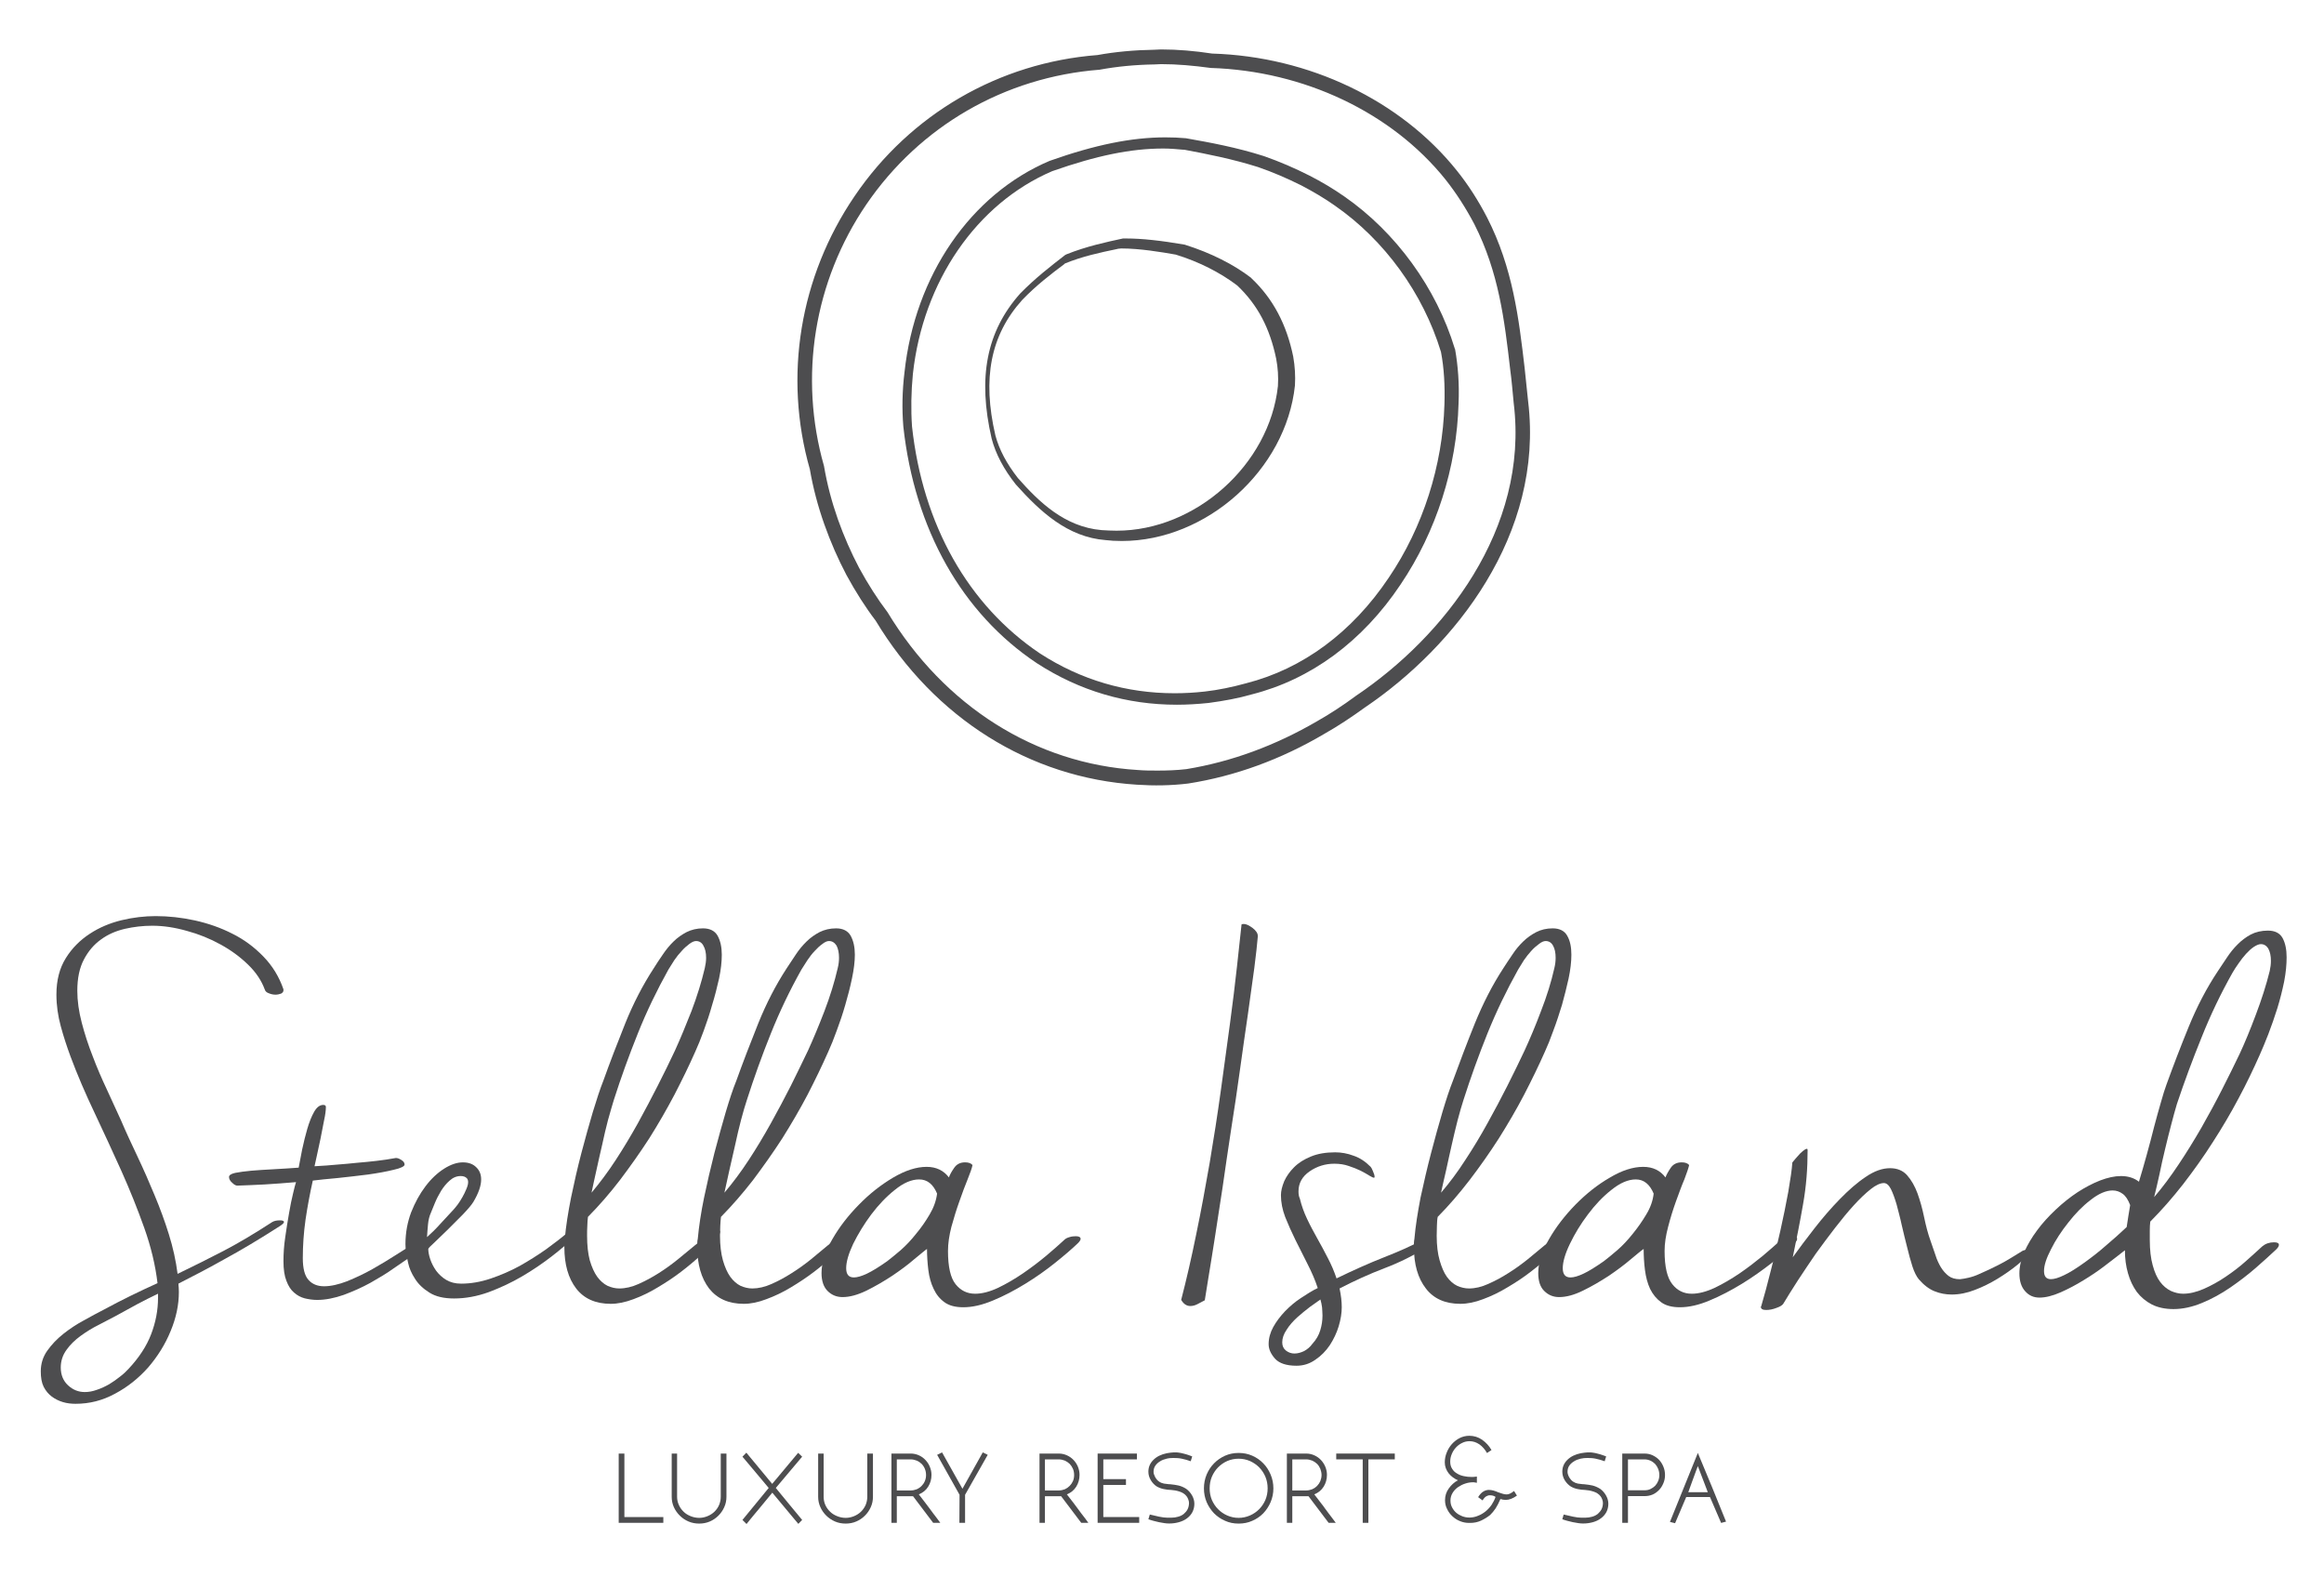 <svg xml:space="preserve" viewBox="0 0 373 253" height="253px" width="373px" y="0px" x="0px" xmlns:xlink="http://www.w3.org/1999/xlink" xmlns="http://www.w3.org/2000/svg" id="Layer_1" version="1.1">
<g>
	<g>
		<g>
			<path d="M233.543,56.051l-0.046-0.097c-2.967-9.762-9.451-18.679-17.739-24.434
				c-1.758-1.229-3.66-2.359-5.607-3.352c-2.313-1.175-4.72-2.214-7.269-3.112c-4.45-1.415-8.568-2.17-12.552-2.876
				c-1.065-0.096-2.177-0.14-3.288-0.14c-5.376,0-11.255,1.178-18.575,3.771c-12.687,5.378-21.625,18.397-23.295,33.917
				c-0.372,3.02-0.415,5.945-0.186,8.728c1.807,16.466,9.401,29.956,21.444,37.971c6.856,4.437,14.402,6.653,22.467,6.653
				c1.572,0,3.285-0.096,5.089-0.285c2.458-0.33,4.771-0.75,6.902-1.368c9.497-2.4,17.785-8.488,23.902-17.639
				c5.739-8.493,9.026-18.821,9.308-29.06C234.235,61.613,234.007,58.693,233.543,56.051z M222.889,92.703
				c-5.882,8.771-13.804,14.622-22.882,16.933c-2.217,0.612-4.49,1.085-6.621,1.324c-1.621,0.187-3.288,0.277-4.863,0.277
				c-7.732,0-15.007-2.118-21.582-6.368c-11.533-7.732-18.853-20.659-20.565-36.46c-0.187-2.689-0.138-5.524,0.141-8.397
				c1.62-14.861,10.235-27.356,22.366-32.549c7.137-2.5,12.602-3.631,17.834-3.631c1.065,0,2.128,0.093,3.149,0.187h0.187
				c3.752,0.708,7.641,1.464,11.856,2.785c2.32,0.799,4.634,1.794,6.902,2.923c1.901,0.992,3.751,2.077,5.418,3.255
				c7.968,5.521,14.171,14.057,17.046,23.492c0.504,2.64,0.647,5.423,0.556,8.397C231.55,74.684,228.399,84.586,222.889,92.703z" fill="#4D4D4F"></path>
		</g>
		<g>
			<path d="M207.562,57.227c-1.065-5.187-3.242-9.29-6.673-12.546l-0.138-0.14
				c-2.777-2.126-6.438-3.964-10.467-5.238l-0.138-0.047c-3.847-0.659-6.859-0.989-9.356-0.989h-0.556
				c-2.641,0.566-5.928,1.275-9.078,2.547l-0.189,0.093c-2.313,1.794-4.769,3.679-7.223,6.182
				c-5.418,6.084-6.854,13.487-4.582,23.302c0.645,2.453,1.941,4.903,3.887,7.359c3.892,4.337,8.293,8.444,14.407,8.914
				c0.785,0.093,1.575,0.143,2.592,0.143c13.618,0,26.351-11.413,27.789-24.953C207.928,60.342,207.837,58.784,207.562,57.227z
				 M179.215,85.154c-0.79,0-1.621-0.046-2.408-0.093c-5.975-0.52-10.099-4.579-13.432-8.351c-1.808-2.311-3.01-4.574-3.614-6.843
				c-2.128-9.15-0.785-16.084,4.31-21.745c2.269-2.356,4.677-4.197,6.762-5.752c0.043-0.05,0.043-0.05,0.095-0.097
				c2.775-1.132,5.602-1.744,8.334-2.31l0.187-0.047l0.507-0.05c2.967,0,6.392,0.569,8.755,0.989
				c3.708,1.135,7.134,2.882,9.866,4.955c3.287,3.112,5.229,6.84,6.249,11.746c0.28,1.465,0.372,2.923,0.28,4.387
				C203.759,74.537,191.902,85.154,179.215,85.154z" fill="#4D4D4F"></path>
		</g>
		<g>
			<path d="M245.262,64.398c-0.184-1.887-0.372-3.631-0.562-5.375c-0.922-7.882-1.89-16.04-6.014-24.104
				c-1.392-2.692-3.013-5.239-4.869-7.549c-9.026-11.276-23.707-18.303-39.275-18.775c-2.777-0.426-5.513-0.662-8.196-0.662
				l-1.111,0.05c-3.099,0.046-6.251,0.33-9.078,0.849c-15.837,1.228-30.06,9.482-38.997,22.643
				c-8.801,12.925-11.438,28.914-7.18,43.819c0.51,2.973,1.3,5.947,2.316,8.82c1.02,2.882,2.223,5.618,3.565,8.161
				c1.435,2.643,3.059,5.192,4.68,7.315c9.445,15.66,24.732,25.236,41.916,26.321c2.777,0.187,5.51,0.144,8.242-0.187
				c7.549-1.182,14.915-3.873,21.862-7.975c2.177-1.228,4.313-2.643,6.53-4.247C233.451,103.79,247.851,85.771,245.262,64.398z
				 M217.745,111.569c-2.176,1.604-4.255,2.976-6.34,4.15c-6.719,3.915-13.759,6.508-20.984,7.692
				c-1.577,0.187-3.102,0.235-4.628,0.235c-1.065,0-2.131,0-3.195-0.093c-16.399-0.995-31.036-10.238-40.161-25.33
				c-1.615-2.126-3.146-4.532-4.536-7.079c-1.297-2.453-2.454-5.096-3.425-7.831c-0.977-2.783-1.719-5.565-2.226-8.538
				c-4.075-14.295-1.621-29.626,6.805-41.984c8.571-12.545,22.189-20.423,37.425-21.604c2.781-0.517,5.788-0.802,8.801-0.846
				l1.065-0.049c2.595,0,5.189,0.236,7.968,0.612c15.007,0.473,29.085,7.169,37.706,17.927c1.752,2.217,3.287,4.623,4.628,7.173
				c3.895,7.686,4.816,15.281,5.739,23.299c0.234,1.701,0.372,3.445,0.561,5.379C245.445,84.965,231.596,102.232,217.745,111.569z" fill="#4D4D4F"></path>
		</g>
	</g>
	<g>
		<path d="M45.495,158.897c0,0.239-0.138,0.408-0.384,0.537c-0.258,0.093-0.556,0.169-0.889,0.169
			c-0.366,0-0.727-0.076-1.07-0.222c-0.367-0.122-0.59-0.339-0.665-0.63c-0.529-1.412-1.406-2.748-2.675-3.967
			c-1.269-1.237-2.741-2.322-4.433-3.244c-1.667-0.921-3.479-1.656-5.387-2.17c-1.945-0.554-3.789-0.828-5.559-0.828
			c-1.503,0-2.961,0.175-4.385,0.496c-1.423,0.332-2.712,0.881-3.82,1.697c-1.128,0.799-2.047,1.867-2.746,3.197
			c-0.719,1.342-1.074,3.027-1.074,5.04c0,1.633,0.246,3.354,0.713,5.134c0.467,1.785,1.048,3.581,1.765,5.401
			c0.676,1.797,1.443,3.57,2.268,5.32c0.805,1.75,1.563,3.372,2.259,4.924c0.825,1.937,1.736,3.885,2.701,5.921
			c0.959,2.019,1.85,4.066,2.701,6.119c0.871,2.083,1.638,4.166,2.294,6.277c0.656,2.101,1.125,4.224,1.395,6.335
			c2.44-1.166,4.883-2.403,7.38-3.687c2.469-1.289,5.064-2.847,7.795-4.62c0.324-0.198,0.748-0.28,1.249-0.28
			c0.43,0,0.65,0.082,0.65,0.28c0,0.146-0.221,0.35-0.65,0.636c-3.305,2.118-6.255,3.88-8.818,5.268
			c-2.543,1.436-5.032,2.736-7.466,3.967c0,0.233,0.014,0.455,0.043,0.647c0.009,0.222,0.023,0.449,0.023,0.694
			c0,2.065-0.438,4.154-1.334,6.301c-0.874,2.135-2.094,4.065-3.603,5.822c-1.538,1.727-3.282,3.12-5.31,4.2
			c-2.013,1.097-4.109,1.621-6.326,1.621c-0.693,0-1.383-0.075-2.025-0.269c-0.665-0.198-1.257-0.489-1.798-0.887
			c-0.53-0.402-0.968-0.909-1.309-1.58c-0.32-0.654-0.458-1.465-0.458-2.468c0-1.214,0.335-2.311,1.028-3.296
			c0.702-0.998,1.563-1.902,2.6-2.725c1.037-0.816,2.12-1.54,3.308-2.17c1.168-0.659,2.202-1.208,3.09-1.663
			c1.472-0.799,2.944-1.558,4.393-2.269c1.423-0.694,2.861-1.377,4.316-2.03c-0.338-2.864-1.045-5.822-2.119-8.844
			c-1.074-3.022-2.3-6.079-3.683-9.171c-1.397-3.08-2.807-6.154-4.275-9.258c-1.475-3.098-2.795-6.154-3.907-9.153
			c-0.556-1.517-1.085-3.098-1.546-4.807c-0.453-1.668-0.696-3.36-0.696-5.063c0-2.311,0.501-4.247,1.509-5.857
			c0.982-1.586,2.277-2.882,3.829-3.896c1.532-1.015,3.265-1.738,5.115-2.188c1.873-0.449,3.711-0.659,5.476-0.659
			c2.074,0,4.164,0.228,6.295,0.694c2.131,0.473,4.141,1.172,6.003,2.123c1.873,0.928,3.539,2.164,4.98,3.658
			c1.457,1.493,2.537,3.255,3.233,5.273V158.897z M20.645,219.632c1.679-1.797,2.884-3.641,3.606-5.53
			c0.733-1.914,1.114-3.851,1.114-5.893v-0.624c-1.103,0.531-2.202,1.079-3.325,1.675c-1.111,0.618-2.286,1.266-3.505,1.919
			c-0.811,0.432-1.701,0.893-2.712,1.417c-1.008,0.496-1.95,1.086-2.872,1.75c-0.914,0.666-1.69,1.412-2.283,2.258
			c-0.61,0.84-0.917,1.791-0.917,2.83c0,1.166,0.396,2.135,1.163,2.847c0.776,0.723,1.664,1.085,2.701,1.085
			c0.622,0,1.272-0.117,1.939-0.362c0.676-0.222,1.329-0.53,1.962-0.887c0.636-0.391,1.22-0.793,1.747-1.225
			C19.809,220.483,20.261,220.052,20.645,219.632" fill="#4D4D4F"></path>
		<path d="M66.141,199.762c0.188-0.14,0.347-0.232,0.492-0.232c0.187,0,0.283,0.14,0.283,0.379
			c0,0.233-0.123,0.53-0.314,0.893c-0.218,0.396-0.556,0.74-1.017,1.073c-0.57,0.385-1.403,0.945-2.454,1.68
			c-1.074,0.776-2.306,1.505-3.663,2.275c-1.369,0.753-2.778,1.377-4.276,1.937c-1.497,0.525-2.936,0.817-4.296,0.817
			c-0.692,0-1.365-0.105-1.999-0.257c-0.636-0.17-1.208-0.479-1.703-0.922c-0.51-0.426-0.92-1.062-1.218-1.867
			c-0.323-0.799-0.48-1.843-0.48-3.161c0-1.22,0.08-2.497,0.286-3.868c0.194-1.383,0.403-2.666,0.618-3.891
			c0.209-1.231,0.427-2.27,0.65-3.174c0.206-0.887,0.358-1.464,0.464-1.762c-1.781,0.151-3.448,0.28-5.026,0.373
			c-1.566,0.082-3.024,0.141-4.393,0.188c-0.235,0-0.507-0.141-0.825-0.455c-0.344-0.292-0.51-0.607-0.51-0.934
			c0-0.286,0.327-0.502,0.979-0.653c0.676-0.141,1.529-0.245,2.589-0.351c1.031-0.093,2.22-0.157,3.554-0.233
			c1.355-0.081,2.701-0.151,4.056-0.257c0.149-0.805,0.335-1.75,0.556-2.898c0.246-1.185,0.53-2.27,0.825-3.319
			c0.312-1.063,0.667-1.972,1.088-2.719c0.433-0.765,0.922-1.132,1.478-1.132c0.284,0,0.421,0.117,0.421,0.332
			c0,0.531-0.092,1.249-0.298,2.188c-0.175,0.956-0.372,1.937-0.578,2.963c-0.209,0.975-0.409,1.891-0.59,2.736
			c-0.187,0.811-0.313,1.359-0.358,1.622c1.309-0.064,2.523-0.158,3.626-0.263c1.085-0.094,2.171-0.169,3.213-0.292
			c1.065-0.082,2.085-0.192,3.091-0.304c1.008-0.104,2.056-0.279,3.13-0.466c0.246,0,0.529,0.093,0.888,0.326
			c0.344,0.216,0.504,0.443,0.504,0.735c0,0.263-0.578,0.577-1.729,0.828c-1.177,0.292-2.583,0.548-4.136,0.765
			c-1.618,0.204-3.244,0.391-4.886,0.565c-1.678,0.151-2.998,0.286-3.978,0.408c-0.467,2.083-0.856,4.177-1.166,6.266
			c-0.298,2.105-0.438,4.177-0.438,6.172c0,1.645,0.298,2.812,0.902,3.488c0.61,0.694,1.461,1.032,2.506,1.032
			c1.1,0,2.331-0.285,3.712-0.811c1.375-0.565,2.729-1.189,4.072-1.954c1.329-0.753,2.549-1.487,3.675-2.211
			C64.588,200.695,65.49,200.142,66.141,199.762" fill="#4D4D4F"></path>
		<path d="M91.07,197.802c0.092-0.104,0.203-0.151,0.338-0.151c0.209,0,0.369,0.094,0.567,0.245
			c0.209,0.163,0.286,0.326,0.286,0.467c0,0.093-0.018,0.146-0.063,0.146c-0.988,0.922-2.197,1.966-3.663,3.098
			c-1.446,1.114-3.024,2.193-4.74,3.197c-1.709,1.003-3.491,1.831-5.361,2.531c-1.878,0.677-3.726,1.016-5.55,1.016
			c-1.641,0-2.961-0.304-3.97-0.945c-1.002-0.624-1.781-1.365-2.308-2.217c-0.556-0.852-0.923-1.691-1.1-2.532
			c-0.195-0.846-0.315-1.476-0.353-1.913c-0.04-0.233-0.08-0.601-0.08-1.12c0-1.82,0.326-3.535,0.919-5.11
			c0.627-1.575,1.378-2.951,2.291-4.153c0.902-1.202,1.913-2.146,2.973-2.823c1.083-0.688,2.094-1.027,3.024-1.027
			c0.945,0,1.652,0.269,2.171,0.8c0.53,0.513,0.773,1.155,0.773,1.942c0,1.003-0.41,2.193-1.258,3.617
			c-0.317,0.513-0.885,1.166-1.687,2.012c-0.79,0.788-1.606,1.622-2.417,2.422c-0.819,0.793-1.544,1.505-2.171,2.094
			c-0.633,0.566-0.953,0.904-0.953,1.01c0,0.46,0.1,1.003,0.32,1.662c0.209,0.612,0.519,1.23,0.939,1.826
			c0.43,0.577,0.974,1.085,1.615,1.47c0.664,0.396,1.452,0.606,2.395,0.606c1.537,0,3.118-0.268,4.745-0.816
			c1.615-0.548,3.153-1.207,4.662-2.03c1.492-0.84,2.91-1.738,4.256-2.684C89.003,199.471,90.14,198.596,91.07,197.802
			 M74.918,189.052c-0.231-0.245-0.575-0.345-0.985-0.345c-0.646,0-1.242,0.251-1.764,0.729c-0.516,0.443-0.948,0.98-1.366,1.628
			c-0.387,0.647-0.733,1.301-1.002,1.966c-0.29,0.7-0.493,1.207-0.65,1.587c-0.235,0.519-0.387,1.126-0.455,1.831
			c-0.061,0.712-0.126,1.389-0.161,2.06c0.69-0.612,1.418-1.324,2.168-2.164c0.739-0.811,1.458-1.587,2.108-2.275
			c0.188-0.192,0.397-0.479,0.67-0.822c0.261-0.339,0.49-0.753,0.736-1.161c0.234-0.402,0.443-0.846,0.621-1.271
			c0.181-0.42,0.295-0.782,0.295-1.132C75.133,189.437,75.07,189.191,74.918,189.052" fill="#4D4D4F"></path>
		<path d="M90.652,198.771c0.175-2.019,0.527-4.212,1.002-6.615c0.493-2.386,1.037-4.761,1.655-7.129
			c0.607-2.333,1.229-4.516,1.833-6.574c0.616-2.036,1.172-3.728,1.688-5.023c1.067-2.975,2.245-6.043,3.536-9.252
			c1.289-3.196,2.807-6.113,4.542-8.785c0.447-0.724,0.939-1.458,1.47-2.229c0.516-0.77,1.085-1.47,1.716-2.083
			c0.624-0.618,1.331-1.113,2.104-1.517c0.779-0.385,1.644-0.601,2.623-0.601c1.129,0,1.916,0.408,2.36,1.19
			c0.446,0.816,0.667,1.831,0.667,3.039c0,1.114-0.135,2.386-0.433,3.798c-0.314,1.417-0.679,2.847-1.119,4.27
			c-0.396,1.418-0.862,2.813-1.344,4.119c-0.486,1.33-0.942,2.468-1.369,3.384c-0.977,2.217-2.09,4.491-3.33,6.889
			c-1.249,2.369-2.578,4.673-4.047,7.007c-1.48,2.286-3.05,4.503-4.708,6.697c-1.639,2.141-3.368,4.118-5.13,5.903
			c-0.065,0.402-0.077,0.893-0.103,1.446c-0.037,0.514-0.037,1.062-0.037,1.587c0,1.54,0.148,2.864,0.433,3.938
			c0.314,1.067,0.716,1.978,1.205,2.654c0.493,0.665,1.052,1.144,1.655,1.441c0.593,0.263,1.231,0.42,1.873,0.42
			c0.988,0,2.022-0.239,3.096-0.718c1.071-0.479,2.146-1.05,3.211-1.727c1.074-0.677,2.107-1.424,3.107-2.234
			c1.008-0.822,1.936-1.587,2.774-2.281c0.828-0.659,1.562-1.236,2.214-1.715c0.619-0.455,1.086-0.712,1.406-0.712
			c0.258,0,0.372,0.117,0.372,0.292c0,0.28-0.283,0.764-0.839,1.441c-0.566,0.693-1.303,1.44-2.22,2.292
			c-0.91,0.846-1.967,1.738-3.155,2.648c-1.197,0.922-2.455,1.75-3.774,2.532c-1.295,0.793-2.601,1.417-3.912,1.901
			c-1.32,0.502-2.538,0.747-3.646,0.747c-2.445,0-4.296-0.829-5.559-2.468c-1.266-1.651-1.887-3.856-1.887-6.621v-0.677
			C90.584,199.237,90.592,199.016,90.652,198.771 M98.508,176.532c-0.271,0.876-0.567,1.926-0.925,3.191
			c-0.321,1.254-0.639,2.538-0.925,3.914c-0.321,1.354-0.616,2.713-0.923,4.09c-0.295,1.359-0.581,2.572-0.793,3.651
			c1.338-1.604,2.641-3.337,3.89-5.256c1.229-1.878,2.414-3.861,3.539-5.874c1.108-2.001,2.168-4.031,3.19-6.026
			c1.014-1.983,1.941-3.886,2.778-5.67c0.839-1.844,1.71-3.933,2.638-6.301c0.901-2.38,1.618-4.679,2.147-6.931
			c0.129-0.571,0.206-1.114,0.206-1.633c0-0.806-0.143-1.447-0.44-1.954c-0.249-0.484-0.656-0.735-1.172-0.735
			c-0.323,0-0.689,0.169-1.1,0.484c-0.396,0.291-0.802,0.653-1.217,1.12c-0.424,0.443-0.816,0.944-1.178,1.47
			c-0.332,0.531-0.661,1.05-0.944,1.505c-1.864,3.343-3.518,6.768-4.909,10.256C100.962,169.334,99.671,172.893,98.508,176.532" fill="#4D4D4F"></path>
		<path d="M111.994,198.771c0.186-2.019,0.516-4.212,1.011-6.615c0.501-2.386,1.048-4.761,1.652-7.129
			c0.604-2.333,1.231-4.516,1.821-6.574c0.607-2.036,1.163-3.728,1.695-5.023c1.071-2.975,2.248-6.043,3.537-9.252
			c1.295-3.196,2.795-6.113,4.539-8.785c0.47-0.724,0.957-1.458,1.476-2.229c0.507-0.77,1.088-1.47,1.718-2.083
			c0.619-0.618,1.332-1.113,2.097-1.517c0.779-0.385,1.667-0.601,2.649-0.601c1.11,0,1.901,0.408,2.345,1.19
			c0.447,0.816,0.668,1.831,0.668,3.039c0,1.114-0.161,2.386-0.459,3.798c-0.295,1.417-0.664,2.847-1.082,4.27
			c-0.409,1.418-0.876,2.813-1.369,4.119c-0.481,1.33-0.939,2.468-1.36,3.384c-0.982,2.217-2.079,4.491-3.316,6.889
			c-1.243,2.369-2.601,4.673-4.058,7.007c-1.479,2.286-3.056,4.503-4.697,6.697c-1.667,2.141-3.382,4.118-5.144,5.903
			c-0.049,0.402-0.089,0.893-0.114,1.446c0,0.514-0.043,1.062-0.043,1.587c0,1.54,0.169,2.864,0.467,3.938
			c0.31,1.067,0.701,1.978,1.191,2.654c0.489,0.665,1.048,1.144,1.644,1.441c0.607,0.263,1.234,0.42,1.885,0.42
			c0.965,0,2.014-0.239,3.087-0.718c1.083-0.479,2.148-1.05,3.205-1.727c1.085-0.677,2.122-1.424,3.127-2.234
			c1.006-0.822,1.931-1.587,2.752-2.281c0.854-0.659,1.593-1.236,2.223-1.715c0.61-0.455,1.114-0.712,1.421-0.712
			c0.223,0,0.366,0.117,0.366,0.292c0,0.28-0.295,0.764-0.848,1.441c-0.556,0.693-1.312,1.44-2.22,2.292
			c-0.913,0.846-1.962,1.738-3.145,2.648c-1.205,0.922-2.46,1.75-3.763,2.532c-1.309,0.793-2.629,1.417-3.946,1.901
			c-1.307,0.502-2.506,0.747-3.629,0.747c-2.439,0-4.275-0.829-5.573-2.468c-1.254-1.651-1.887-3.856-1.887-6.621v-0.677
			C111.917,199.237,111.928,199.016,111.994,198.771 M119.864,176.532c-0.295,0.876-0.593,1.926-0.931,3.191
			c-0.321,1.254-0.642,2.538-0.926,3.914c-0.314,1.354-0.624,2.713-0.934,4.09c-0.298,1.359-0.566,2.572-0.805,3.651
			c1.36-1.604,2.655-3.337,3.909-5.256c1.237-1.878,2.417-3.861,3.543-5.874c1.108-2.001,2.193-4.031,3.207-6.026
			c0.988-1.983,1.907-3.886,2.764-5.67c0.84-1.844,1.716-3.933,2.627-6.301c0.91-2.38,1.623-4.679,2.142-6.931
			c0.141-0.571,0.203-1.114,0.203-1.633c0-0.806-0.14-1.447-0.397-1.954c-0.315-0.484-0.699-0.735-1.221-0.735
			c-0.32,0-0.679,0.169-1.07,0.484c-0.41,0.291-0.805,0.653-1.227,1.12c-0.429,0.443-0.799,0.944-1.159,1.47
			c-0.355,0.531-0.676,1.05-0.96,1.505c-1.873,3.343-3.514,6.768-4.908,10.256C122.31,169.334,121.029,172.893,119.864,176.532" fill="#4D4D4F"></path>
		<path d="M170.772,198.992c0.221-0.245,0.519-0.385,0.876-0.484c0.335-0.11,0.69-0.146,1.022-0.146
			c0.495,0,0.768,0.146,0.768,0.432c0,0.175-0.16,0.408-0.43,0.683c-0.928,0.893-2.147,1.942-3.663,3.155
			c-1.469,1.179-3.087,2.322-4.791,3.366c-1.721,1.051-3.425,1.954-5.172,2.672c-1.73,0.729-3.308,1.091-4.777,1.091
			c-1.257,0-2.266-0.257-3.016-0.805c-0.759-0.549-1.326-1.243-1.741-2.146c-0.433-0.887-0.713-1.902-0.854-3.034
			c-0.135-1.12-0.212-2.252-0.212-3.371c-0.369,0.244-1.045,0.84-2.079,1.674c-0.991,0.863-2.159,1.721-3.503,2.631
			c-1.328,0.875-2.729,1.686-4.135,2.386c-1.443,0.694-2.712,1.033-3.835,1.033c-0.934,0-1.735-0.315-2.392-0.969
			c-0.652-0.642-0.985-1.622-0.985-2.882c0-1.646,0.576-3.453,1.73-5.425c1.143-1.995,2.574-3.827,4.284-5.565
			c1.704-1.744,3.54-3.186,5.476-4.329c1.938-1.144,3.737-1.727,5.382-1.727c1.537,0,2.726,0.583,3.573,1.697
			c0.135-0.402,0.404-0.903,0.805-1.481c0.401-0.624,0.994-0.939,1.787-0.939c0.579,0,0.963,0.152,1.194,0.432
			c-0.086,0.467-0.344,1.214-0.775,2.275c-0.419,1.01-0.854,2.199-1.32,3.523c-0.484,1.33-0.899,2.701-1.286,4.096
			c-0.364,1.423-0.553,2.695-0.553,3.896c0,2.532,0.406,4.317,1.22,5.332c0.831,1.032,1.861,1.528,3.145,1.528
			c1.111,0,2.357-0.327,3.697-0.957c1.317-0.636,2.646-1.411,3.952-2.298c1.309-0.898,2.552-1.838,3.724-2.813
			C169.048,200.532,170.008,199.716,170.772,198.992 M142.386,202.376c0.566-0.443,1.282-1.004,2.159-1.762
			c0.839-0.735,1.684-1.622,2.48-2.632c0.81-0.962,1.529-2,2.176-3.104c0.659-1.102,1.063-2.239,1.2-3.354
			c-0.618-1.494-1.566-2.275-2.881-2.275c-1.215,0-2.523,0.554-3.9,1.68c-1.384,1.097-2.624,2.41-3.789,3.949
			c-1.132,1.518-2.094,3.098-2.896,4.708c-0.753,1.599-1.123,2.911-1.123,3.909c0,0.985,0.398,1.481,1.237,1.481
			c0.527,0,1.218-0.198,2.082-0.601C140,203.962,141.082,203.297,142.386,202.376" fill="#4D4D4F"></path>
		<path d="M189.579,208.571c0.839-3.232,1.652-6.762,2.414-10.524c0.791-3.792,1.489-7.618,2.165-11.492
			c0.653-3.861,1.249-7.712,1.782-11.557c0.532-3.82,1.02-7.426,1.472-10.774c0.452-3.372,0.824-6.411,1.123-9.147
			c0.297-2.759,0.544-4.993,0.732-6.749c0.046-0.029,0.16-0.07,0.355-0.07c0.39,0,0.824,0.216,1.397,0.624
			c0.573,0.443,0.854,0.863,0.854,1.284v0.146c-0.098,1.185-0.28,2.829-0.556,4.999c-0.298,2.159-0.642,4.632-1.02,7.356
			c-0.406,2.736-0.83,5.734-1.271,8.902c-0.441,3.214-0.917,6.411-1.421,9.585c-0.492,3.22-0.944,6.312-1.38,9.356
			c-0.464,3.011-0.877,5.787-1.271,8.261c-0.384,2.503-0.739,4.603-1.02,6.341c-0.27,1.732-0.47,2.905-0.567,3.529
			c-0.366,0.187-0.756,0.402-1.151,0.607c-0.396,0.21-0.784,0.314-1.168,0.314C190.447,209.563,189.951,209.225,189.579,208.571" fill="#4D4D4F"></path>
		<path d="M219.991,187.231c0.091,0.094,0.223,0.333,0.36,0.683c0.184,0.396,0.27,0.694,0.27,0.939
			c0,0.035-0.023,0.093-0.074,0.128c-0.126,0-0.396-0.11-0.762-0.338c-0.384-0.245-0.837-0.502-1.409-0.794
			c-0.562-0.279-1.203-0.524-1.907-0.758c-0.693-0.245-1.467-0.362-2.309-0.362c-1.455,0-2.778,0.409-3.964,1.226
			c-1.203,0.828-1.787,1.901-1.787,3.208c0,0.432,0.052,0.823,0.212,1.144c0.27,1.12,0.659,2.217,1.163,3.272
			c0.498,1.063,1.06,2.095,1.638,3.133c0.584,1.021,1.146,2.089,1.685,3.133c0.561,1.056,1.03,2.164,1.408,3.284
			c2.618-1.271,5.167-2.421,7.647-3.395c2.491-0.98,4.45-1.855,5.894-2.654c0.286-0.17,0.636-0.228,1.065-0.228
			c0.218,0,0.418,0.022,0.59,0.099c0.172,0.064,0.234,0.181,0.234,0.31c0,0.198-0.234,0.438-0.687,0.712
			c-2.246,1.411-4.605,2.602-7.057,3.523c-2.469,0.944-4.857,2.035-7.2,3.249c0.229,1.085,0.35,2.077,0.35,3.016
			c0,0.939-0.166,1.96-0.487,3.034c-0.326,1.085-0.808,2.088-1.426,3.045c-0.63,0.934-1.397,1.715-2.314,2.333
			c-0.904,0.642-1.913,0.969-3.035,0.969c-1.627,0-2.772-0.391-3.448-1.132c-0.676-0.765-1.025-1.534-1.025-2.322
			c0-0.944,0.246-1.854,0.739-2.753c0.492-0.893,1.134-1.732,1.901-2.544c0.773-0.787,1.615-1.517,2.555-2.123
			c0.962-0.642,1.833-1.19,2.686-1.593c-0.418-1.289-0.968-2.537-1.626-3.833c-0.647-1.301-1.289-2.578-1.937-3.85
			c-0.624-1.26-1.174-2.503-1.655-3.698c-0.458-1.208-0.688-2.369-0.688-3.501c0-0.699,0.184-1.423,0.527-2.263
			c0.355-0.776,0.882-1.54,1.569-2.223c0.722-0.729,1.615-1.283,2.709-1.732c1.1-0.455,2.395-0.677,3.896-0.677
			c0.99,0,1.976,0.175,2.961,0.548C218.232,185.773,219.138,186.368,219.991,187.231 M210.644,215.618
			c0.606-0.653,1.024-1.389,1.248-2.136c0.252-0.799,0.367-1.586,0.367-2.397c0-0.385-0.046-0.834-0.069-1.301
			c-0.057-0.432-0.138-0.852-0.264-1.271c-0.4,0.28-0.974,0.677-1.678,1.19c-0.688,0.513-1.357,1.079-2.045,1.68
			c-0.658,0.606-1.254,1.26-1.707,1.995c-0.47,0.688-0.698,1.365-0.698,2.019c0,0.56,0.194,0.997,0.596,1.313
			c0.4,0.309,0.858,0.473,1.352,0.473c0.544,0,1.054-0.152,1.569-0.396C209.818,216.511,210.271,216.143,210.644,215.618" fill="#4D4D4F"></path>
		<path d="M227.013,198.771c0.172-2.019,0.527-4.212,0.985-6.615c0.516-2.386,1.065-4.761,1.685-7.129
			c0.596-2.333,1.226-4.516,1.821-6.574c0.606-2.036,1.168-3.728,1.684-5.023c1.088-2.975,2.245-6.043,3.54-9.252
			c1.306-3.196,2.795-6.113,4.536-8.785c0.458-0.724,0.957-1.458,1.478-2.229c0.499-0.77,1.083-1.47,1.719-2.083
			c0.63-0.618,1.329-1.113,2.113-1.517c0.751-0.385,1.633-0.601,2.629-0.601c1.117,0,1.907,0.408,2.337,1.19
			c0.47,0.816,0.665,1.831,0.665,3.039c0,1.114-0.144,2.386-0.441,3.798c-0.31,1.417-0.676,2.847-1.071,4.27
			c-0.436,1.418-0.888,2.813-1.386,4.119c-0.47,1.33-0.934,2.468-1.357,3.384c-0.985,2.217-2.085,4.491-3.328,6.889
			c-1.237,2.369-2.589,4.673-4.055,7.007c-1.467,2.286-3.024,4.503-4.703,6.697c-1.644,2.141-3.351,4.118-5.114,5.903
			c-0.086,0.402-0.109,0.893-0.127,1.446c-0.022,0.514-0.034,1.062-0.034,1.587c0,1.54,0.161,2.864,0.47,3.938
			c0.31,1.067,0.682,1.978,1.169,2.654c0.492,0.665,1.036,1.144,1.655,1.441c0.602,0.263,1.243,0.42,1.884,0.42
			c0.991,0,2.011-0.239,3.07-0.718c1.089-0.479,2.171-1.05,3.22-1.727c1.1-0.677,2.119-1.424,3.139-2.234
			c0.979-0.822,1.907-1.587,2.755-2.281c0.842-0.659,1.575-1.236,2.199-1.715c0.63-0.455,1.123-0.712,1.443-0.712
			c0.224,0,0.332,0.117,0.332,0.292c0,0.28-0.269,0.764-0.836,1.441c-0.556,0.693-1.295,1.44-2.211,2.292
			c-0.916,0.846-1.965,1.738-3.156,2.648c-1.18,0.922-2.439,1.75-3.769,2.532c-1.295,0.793-2.612,1.417-3.918,1.901
			c-1.306,0.502-2.531,0.747-3.654,0.747c-2.439,0-4.284-0.829-5.533-2.468c-1.283-1.651-1.913-3.856-1.913-6.621v-0.677
			C226.933,199.237,226.973,199.016,227.013,198.771 M234.877,176.532c-0.28,0.876-0.59,1.926-0.922,3.191
			c-0.32,1.254-0.63,2.538-0.939,3.914c-0.298,1.354-0.618,2.713-0.905,4.09c-0.332,1.359-0.578,2.572-0.824,3.651
			c1.375-1.604,2.669-3.337,3.9-5.256c1.243-1.878,2.435-3.861,3.546-5.874c1.122-2.001,2.182-4.031,3.201-6.026
			c0.997-1.983,1.931-3.886,2.767-5.67c0.848-1.844,1.735-3.933,2.624-6.301c0.934-2.38,1.644-4.679,2.153-6.931
			c0.138-0.571,0.2-1.114,0.2-1.633c0-0.806-0.132-1.447-0.418-1.954c-0.264-0.484-0.664-0.735-1.186-0.735
			c-0.332,0-0.688,0.169-1.083,0.484c-0.4,0.291-0.83,0.653-1.242,1.12c-0.413,0.443-0.791,0.944-1.163,1.47
			c-0.338,0.531-0.642,1.05-0.928,1.505c-1.867,3.343-3.518,6.768-4.926,10.256C237.323,169.334,236.04,172.893,234.877,176.532" fill="#4D4D4F"></path>
		<path d="M285.78,198.992c0.229-0.245,0.515-0.385,0.894-0.484c0.338-0.11,0.682-0.146,0.984-0.146
			c0.539,0,0.779,0.146,0.779,0.432c0,0.175-0.126,0.408-0.412,0.683c-0.945,0.893-2.143,1.942-3.632,3.155
			c-1.523,1.179-3.11,2.322-4.822,3.366c-1.719,1.051-3.448,1.954-5.178,2.672c-1.719,0.729-3.312,1.091-4.766,1.091
			c-1.261,0-2.269-0.257-3.013-0.805c-0.757-0.549-1.323-1.243-1.776-2.146c-0.412-0.887-0.676-1.902-0.824-3.034
			c-0.144-1.12-0.206-2.252-0.206-3.371c-0.379,0.244-1.077,0.84-2.085,1.674c-1.009,0.863-2.165,1.721-3.5,2.631
			c-1.346,0.875-2.721,1.686-4.164,2.386c-1.409,0.694-2.681,1.033-3.814,1.033c-0.939,0-1.719-0.315-2.383-0.969
			c-0.665-0.642-0.974-1.622-0.974-2.882c0-1.646,0.572-3.453,1.718-5.425c1.14-1.995,2.572-3.827,4.262-5.565
			c1.724-1.744,3.528-3.186,5.51-4.329c1.913-1.144,3.706-1.727,5.351-1.727c1.563,0,2.737,0.583,3.579,1.697
			c0.144-0.402,0.413-0.903,0.802-1.481c0.401-0.624,0.997-0.939,1.805-0.939c0.567,0,0.962,0.152,1.191,0.432
			c-0.098,0.467-0.355,1.214-0.756,2.275c-0.436,1.01-0.865,2.199-1.347,3.523c-0.48,1.33-0.904,2.701-1.266,4.096
			c-0.378,1.423-0.572,2.695-0.572,3.896c0,2.532,0.418,4.317,1.242,5.332c0.813,1.032,1.851,1.528,3.122,1.528
			c1.105,0,2.349-0.327,3.7-0.957c1.317-0.636,2.641-1.411,3.958-2.298c1.312-0.898,2.531-1.838,3.723-2.813
			C284.073,200.532,285.035,199.716,285.78,198.992 M257.404,202.376c0.573-0.443,1.283-1.004,2.154-1.762
			c0.858-0.735,1.684-1.622,2.491-2.632c0.784-0.962,1.518-2,2.171-3.104c0.676-1.102,1.071-2.239,1.191-3.354
			c-0.624-1.494-1.569-2.275-2.864-2.275c-1.22,0-2.52,0.554-3.918,1.68c-1.392,1.097-2.629,2.41-3.78,3.949
			c-1.15,1.518-2.107,3.098-2.881,4.708c-0.773,1.599-1.146,2.911-1.146,3.909c0,0.985,0.407,1.481,1.243,1.481
			c0.521,0,1.22-0.198,2.073-0.601C255.021,203.962,256.087,203.297,257.404,202.376" fill="#4D4D4F"></path>
		<path d="M287.67,186.525c0.321-0.402,0.636-0.752,0.905-1.056c0.252-0.304,0.492-0.537,0.79-0.781
			c0.275-0.228,0.487-0.351,0.63-0.351c0.092,0,0.126,0.064,0.126,0.204c0,2.958-0.223,5.852-0.727,8.663
			c-0.493,2.835-1.049,5.647-1.655,8.529c1.03-1.436,2.21-3.011,3.517-4.679c1.294-1.657,2.641-3.221,4.044-4.655
			c1.386-1.418,2.749-2.625,4.135-3.547c1.393-0.957,2.687-1.406,3.918-1.406c1.163,0,2.085,0.391,2.749,1.149
			c0.682,0.781,1.237,1.75,1.656,2.894c0.412,1.149,0.772,2.415,1.06,3.815c0.286,1.376,0.618,2.66,1.042,3.826
			c0.286,0.788,0.538,1.54,0.79,2.287c0.218,0.724,0.527,1.365,0.871,1.942c0.344,0.555,0.756,1.016,1.226,1.377
			c0.464,0.35,1.071,0.525,1.821,0.525c0.424-0.047,0.905-0.123,1.397-0.245c0.527-0.123,1.111-0.31,1.759-0.613
			c2.205-0.968,3.86-1.825,4.983-2.525c1.116-0.7,1.787-1.097,1.97-1.208c0.315-0.093,0.671-0.192,1.037-0.314
			c0.332-0.094,0.573-0.175,0.722-0.175c0.034,0,0.092,0.034,0.144,0.081c0,0.094-0.121,0.245-0.355,0.49
			c-0.647,0.665-1.461,1.365-2.417,2.188c-0.968,0.787-2.045,1.54-3.202,2.246c-1.168,0.712-2.394,1.318-3.643,1.791
			c-1.26,0.496-2.509,0.74-3.712,0.74c-0.939,0-1.867-0.163-2.767-0.53c-0.864-0.345-1.712-0.986-2.525-1.925
			c-0.355-0.438-0.71-1.108-1.02-2.06c-0.292-0.934-0.585-1.96-0.859-3.127c-0.298-1.132-0.573-2.311-0.859-3.523
			c-0.252-1.19-0.566-2.299-0.824-3.308c-0.298-1.01-0.596-1.826-0.917-2.468c-0.332-0.636-0.698-0.945-1.122-0.945
			c-0.556,0-1.272,0.31-2.108,0.975c-0.854,0.683-1.741,1.522-2.703,2.578c-0.963,1.045-1.959,2.27-3.019,3.635
			s-2.091,2.765-3.11,4.165c-0.985,1.446-1.947,2.87-2.864,4.271c-0.904,1.429-1.706,2.66-2.348,3.757
			c-0.161,0.233-0.51,0.455-1.089,0.653c-0.596,0.233-1.134,0.332-1.655,0.332c-0.556,0-0.842-0.169-0.842-0.495
			c0-0.053,0.012-0.094,0.046-0.1c0.012-0.041,0.034-0.053,0.034-0.1c0.464-1.574,0.962-3.412,1.495-5.553
			c0.556-2.124,1.048-4.294,1.552-6.476c0.481-2.17,0.917-4.271,1.272-6.236C287.35,189.273,287.596,187.692,287.67,186.525" fill="#4D4D4F"></path>
		<path d="M363.099,199.983c0.504-0.42,1.135-0.647,1.885-0.647c0.532,0,0.779,0.141,0.779,0.414
			c0,0.211-0.138,0.433-0.424,0.724c-0.939,0.887-2.045,1.879-3.3,2.981c-1.277,1.108-2.646,2.152-4.072,3.133
			c-1.461,1.003-2.973,1.831-4.53,2.473c-1.569,0.653-3.094,0.992-4.605,0.992c-1.306,0-2.463-0.245-3.437-0.724
			c-0.979-0.507-1.787-1.184-2.44-2.03c-0.602-0.84-1.088-1.825-1.414-2.986c-0.338-1.167-0.493-2.386-0.493-3.698l-1.346,1.05
			c-0.407,0.326-1.123,0.852-2.063,1.581c-0.974,0.74-2.039,1.452-3.23,2.176c-1.191,0.735-2.428,1.389-3.688,1.948
			c-1.277,0.555-2.399,0.84-3.379,0.84c-0.934,0-1.685-0.32-2.303-1.021c-0.619-0.671-0.928-1.64-0.928-2.853
			c0-1.073,0.252-2.217,0.768-3.407c0.532-1.201,1.214-2.362,2.085-3.523c0.848-1.155,1.855-2.252,2.983-3.313
			c1.123-1.062,2.303-1.995,3.5-2.788c1.231-0.794,2.429-1.424,3.626-1.891c1.197-0.455,2.308-0.706,3.345-0.706
			c1.163,0,2.125,0.315,2.881,0.91c0.413-1.371,0.837-2.8,1.255-4.34c0.424-1.528,0.818-3.016,1.186-4.486
			c0.372-1.435,0.756-2.771,1.1-3.967c0.338-1.219,0.63-2.123,0.882-2.806c1.071-2.958,2.257-6.062,3.574-9.281
			c1.317-3.221,2.853-6.172,4.64-8.861c0.458-0.694,0.951-1.43,1.478-2.217c0.504-0.765,1.071-1.476,1.719-2.118
			c0.624-0.63,1.328-1.166,2.131-1.598c0.802-0.408,1.706-0.619,2.743-0.619c1.111,0,1.901,0.392,2.354,1.202
			c0.435,0.805,0.642,1.832,0.642,3.086c0,1.138-0.115,2.415-0.39,3.856c-0.298,1.446-0.653,2.87-1.095,4.305
			c-0.458,1.43-0.922,2.801-1.438,4.131s-0.979,2.432-1.403,3.383c-1.002,2.252-2.107,4.574-3.379,6.942
			c-1.266,2.392-2.646,4.725-4.147,7.047c-1.483,2.333-3.087,4.573-4.771,6.755c-1.673,2.136-3.437,4.154-5.259,5.985
			c-0.057,0.42-0.08,0.887-0.08,1.412v1.54c0,1.61,0.16,2.958,0.47,4.066c0.298,1.103,0.693,1.983,1.175,2.631
			c0.492,0.665,1.07,1.144,1.724,1.47c0.653,0.292,1.329,0.455,1.971,0.455c1.036,0,2.136-0.257,3.339-0.781
			c1.186-0.525,2.36-1.167,3.5-1.943c1.168-0.787,2.239-1.604,3.23-2.49C361.455,201.478,362.337,200.695,363.099,199.983
			 M334.655,202.516c1.174-0.852,2.308-1.732,3.379-2.684c1.117-0.934,2.211-1.925,3.294-2.94c0.097-0.618,0.183-1.225,0.274-1.773
			c0.092-0.56,0.184-1.131,0.286-1.75c-0.338-0.875-0.722-1.47-1.202-1.808c-0.481-0.351-0.997-0.543-1.615-0.543
			c-1.071,0-2.257,0.52-3.54,1.534c-1.295,0.992-2.475,2.205-3.58,3.629c-1.117,1.399-2.045,2.823-2.777,4.293
			c-0.757,1.453-1.111,2.591-1.111,3.466s0.354,1.313,1.111,1.313c0.515,0,1.214-0.204,2.102-0.637
			C332.163,204.207,333.298,203.496,334.655,202.516 M349.393,177.14c-0.281,0.956-0.59,2.041-0.905,3.278
			c-0.332,1.248-0.653,2.549-0.979,3.908c-0.332,1.389-0.642,2.719-0.91,4.072c-0.298,1.318-0.573,2.566-0.859,3.687
			c1.375-1.599,2.669-3.354,3.94-5.262c1.26-1.879,2.475-3.856,3.66-5.903c1.163-2.048,2.263-4.072,3.282-6.079
			c1.036-2.019,1.965-3.926,2.835-5.729c0.831-1.773,1.701-3.891,2.606-6.301c0.916-2.415,1.672-4.766,2.222-7
			c0.126-0.571,0.195-1.108,0.195-1.634c0-0.793-0.138-1.44-0.401-1.925c-0.286-0.502-0.698-0.758-1.214-0.758
			c-0.31,0-0.665,0.151-1.111,0.432c-0.424,0.279-0.836,0.659-1.26,1.12c-0.436,0.478-0.825,0.979-1.197,1.528
			c-0.384,0.53-0.71,1.038-0.979,1.505c-1.879,3.337-3.534,6.778-4.949,10.337C351.936,169.94,350.601,173.534,349.393,177.14" fill="#4D4D4F"></path>
	</g>
	<g>
		<path d="M106.464,243.421v0.928h-7.163v-11.113h0.914v10.186H106.464z" fill="#4D4D4F"></path>
		<path d="M112.22,244.471c-0.604,0-1.174-0.104-1.706-0.332c-0.539-0.228-1.003-0.543-1.4-0.939
			c-0.398-0.391-0.719-0.84-0.96-1.365c-0.231-0.513-0.347-1.073-0.347-1.668v-6.931h0.865v6.931c0,0.467,0.092,0.898,0.283,1.318
			c0.189,0.42,0.441,0.77,0.759,1.079c0.313,0.31,0.69,0.542,1.132,0.718c0.43,0.175,0.896,0.273,1.374,0.273
			c0.473,0,0.914-0.099,1.332-0.273c0.427-0.176,0.793-0.408,1.117-0.718c0.314-0.31,0.567-0.659,0.744-1.079
			c0.175-0.42,0.267-0.852,0.267-1.318v-6.931h0.914v6.931c0,0.595-0.115,1.155-0.353,1.668c-0.232,0.525-0.547,0.975-0.939,1.365
			c-0.396,0.396-0.856,0.712-1.384,0.939C113.374,244.366,112.818,244.471,112.22,244.471z" fill="#4D4D4F"></path>
		<path d="M128.745,233.737l-4.23,5.017c0.679,0.84,1.39,1.697,2.125,2.59c0.742,0.881,1.443,1.722,2.105,2.544
			l-0.616,0.63l-4.173-5.005c-0.652,0.805-1.349,1.645-2.085,2.531c-0.738,0.875-1.426,1.704-2.056,2.497l-0.653-0.653l4.213-5.134
			c-0.676-0.816-1.378-1.656-2.113-2.52c-0.733-0.875-1.43-1.704-2.1-2.497l0.627-0.642l4.147,5.005l4.164-4.981L128.745,233.737z" fill="#4D4D4F"></path>
		<path d="M135.732,244.471c-0.599,0-1.18-0.104-1.707-0.332c-0.532-0.228-0.999-0.543-1.403-0.939
			c-0.397-0.391-0.716-0.84-0.953-1.365c-0.235-0.513-0.355-1.073-0.355-1.668v-6.931h0.88v6.931c0,0.467,0.088,0.898,0.271,1.318
			c0.189,0.42,0.441,0.77,0.765,1.079c0.313,0.31,0.688,0.542,1.132,0.718c0.432,0.175,0.891,0.273,1.371,0.273
			c0.479,0,0.914-0.099,1.341-0.273c0.415-0.176,0.793-0.408,1.111-0.718c0.317-0.31,0.561-0.659,0.75-1.079
			c0.169-0.42,0.264-0.852,0.264-1.318v-6.931h0.91v6.931c0,0.595-0.117,1.155-0.35,1.668c-0.234,0.525-0.547,0.975-0.941,1.365
			c-0.396,0.396-0.856,0.712-1.397,0.939C136.893,244.366,136.331,244.471,135.732,244.471z" fill="#4D4D4F"></path>
		<path d="M143.938,240.078v4.271h-0.865v-11.113h3.091c0.483,0,0.934,0.105,1.34,0.292
			c0.41,0.187,0.759,0.443,1.054,0.764c0.298,0.321,0.53,0.683,0.69,1.091c0.169,0.421,0.255,0.835,0.255,1.272
			c0,0.694-0.172,1.318-0.529,1.89c-0.347,0.566-0.854,0.98-1.504,1.237l1.134,1.481c0.175,0.21,0.355,0.449,0.556,0.735
			c0.198,0.273,0.404,0.536,0.61,0.828c0.212,0.274,0.418,0.536,0.615,0.805c0.198,0.28,0.376,0.508,0.533,0.718h-1.148l-3.23-4.271
			H143.938z M143.938,234.169v4.987h2.226c0.35,0,0.667-0.075,0.974-0.192c0.31-0.14,0.572-0.32,0.79-0.548
			c0.218-0.222,0.396-0.479,0.516-0.776c0.129-0.303,0.187-0.624,0.187-0.95c0-0.351-0.058-0.677-0.187-0.992
			c-0.12-0.304-0.298-0.571-0.516-0.799c-0.218-0.216-0.48-0.397-0.79-0.531c-0.307-0.122-0.624-0.198-0.974-0.198H143.938z" fill="#4D4D4F"></path>
		<path d="M154.007,239.851l-3.597-6.411l0.79-0.391l3.273,5.834l3.26-5.834l0.796,0.391l-3.635,6.411v4.498h-0.913
			L154.007,239.851z" fill="#4D4D4F"></path>
		<path d="M167.711,240.078v4.271h-0.871v-11.113h3.091c0.472,0,0.928,0.105,1.331,0.292
			c0.407,0.187,0.765,0.443,1.063,0.764c0.295,0.321,0.53,0.683,0.693,1.091c0.163,0.421,0.246,0.835,0.246,1.272
			c0,0.694-0.175,1.318-0.526,1.89c-0.361,0.566-0.849,0.98-1.507,1.237l1.146,1.481c0.163,0.21,0.347,0.449,0.547,0.735
			c0.2,0.273,0.401,0.536,0.61,0.828c0.206,0.274,0.415,0.536,0.621,0.805c0.192,0.28,0.367,0.508,0.519,0.718h-1.14l-3.228-4.271
			H167.711z M167.711,234.169v4.987h2.22c0.341,0,0.67-0.075,0.977-0.192c0.3-0.14,0.558-0.32,0.781-0.548
			c0.218-0.222,0.393-0.479,0.524-0.776c0.126-0.303,0.184-0.624,0.184-0.95c0-0.351-0.058-0.677-0.184-0.992
			c-0.132-0.304-0.307-0.571-0.524-0.799c-0.224-0.216-0.481-0.397-0.781-0.531c-0.307-0.122-0.636-0.198-0.977-0.198H167.711z" fill="#4D4D4F"></path>
		<path d="M176.168,244.349v-11.113h6.306v0.934h-5.393v3.168h3.635v0.933h-3.635v5.151h5.76v0.928H176.168z" fill="#4D4D4F"></path>
		<path d="M191.695,241.298c0,0.495-0.114,0.944-0.32,1.342c-0.206,0.391-0.504,0.723-0.865,0.991
			c-0.369,0.28-0.793,0.473-1.294,0.618c-0.49,0.135-1.011,0.21-1.559,0.21c-0.234,0-0.489-0.018-0.767-0.058
			c-0.278-0.035-0.564-0.088-0.874-0.152c-0.301-0.069-0.607-0.14-0.888-0.216c-0.292-0.075-0.562-0.163-0.813-0.256l0.227-0.759
			c0.476,0.11,0.971,0.228,1.483,0.344c0.516,0.105,0.95,0.164,1.306,0.164h0.679c0.369,0,0.728-0.047,1.071-0.152
			c0.353-0.093,0.658-0.245,0.905-0.443c0.261-0.222,0.467-0.461,0.618-0.746c0.149-0.304,0.229-0.642,0.229-1.027
			c0-0.187-0.043-0.385-0.126-0.583c-0.072-0.198-0.161-0.361-0.255-0.479c-0.138-0.187-0.304-0.338-0.504-0.467
			c-0.201-0.128-0.422-0.228-0.639-0.297c-0.229-0.07-0.465-0.135-0.702-0.176c-0.237-0.035-0.458-0.063-0.664-0.081
			c-0.37-0.006-0.754-0.053-1.138-0.135c-0.386-0.069-0.759-0.21-1.122-0.408c-0.384-0.239-0.713-0.583-0.968-1.003
			c-0.267-0.432-0.401-0.887-0.401-1.389c0-0.735,0.27-1.365,0.813-1.896c0.538-0.531,1.252-0.881,2.156-1.063
			c0.138-0.028,0.326-0.063,0.587-0.087c0.261-0.035,0.545-0.047,0.854-0.047c0.175,0,0.367,0.023,0.587,0.059
			c0.215,0.029,0.45,0.081,0.699,0.151c0.235,0.059,0.476,0.122,0.719,0.21c0.227,0.076,0.438,0.146,0.616,0.222
			c-0.029,0.117-0.063,0.257-0.109,0.385c-0.057,0.129-0.092,0.269-0.114,0.397c-0.541-0.199-1.025-0.315-1.452-0.409
			c-0.412-0.093-0.862-0.116-1.332-0.116c-0.363,0-0.728,0.023-1.094,0.116c-0.381,0.094-0.719,0.21-1.031,0.409
			c-0.314,0.187-0.572,0.408-0.768,0.693c-0.2,0.274-0.3,0.613-0.3,1.021c0,0.233,0.088,0.502,0.252,0.811
			c0.163,0.31,0.381,0.561,0.641,0.741c0.264,0.175,0.524,0.274,0.782,0.32c0.272,0.041,0.538,0.076,0.811,0.1h0.146
			c0.04,0,0.077,0,0.117,0.012c0.037,0.012,0.063,0.012,0.095,0.012c0.354,0.035,0.735,0.087,1.162,0.181
			c0.413,0.1,0.831,0.274,1.237,0.537c0.375,0.268,0.688,0.624,0.939,1.056C191.569,240.394,191.695,240.831,191.695,241.298z" fill="#4D4D4F"></path>
		<path d="M198.804,233.137c0.773,0,1.507,0.146,2.177,0.438c0.682,0.303,1.266,0.699,1.77,1.225
			c0.499,0.502,0.888,1.108,1.181,1.797c0.298,0.7,0.446,1.44,0.446,2.229c0,0.781-0.148,1.505-0.446,2.205
			c-0.293,0.677-0.682,1.277-1.181,1.797c-0.504,0.513-1.088,0.91-1.77,1.201c-0.67,0.304-1.403,0.443-2.177,0.443
			c-0.784,0-1.506-0.14-2.171-0.443c-0.676-0.291-1.26-0.688-1.775-1.201c-0.498-0.52-0.899-1.12-1.191-1.797
			c-0.292-0.7-0.436-1.424-0.436-2.205c0-0.788,0.144-1.528,0.436-2.229c0.292-0.688,0.693-1.295,1.191-1.797
			c0.516-0.525,1.1-0.922,1.775-1.225C197.298,233.282,198.02,233.137,198.804,233.137z M203.455,238.824
			c0-0.671-0.12-1.289-0.361-1.867c-0.24-0.571-0.578-1.073-0.996-1.505c-0.424-0.432-0.934-0.77-1.489-1.021
			c-0.573-0.245-1.175-0.368-1.805-0.368c-0.658,0-1.254,0.123-1.827,0.368c-0.562,0.251-1.054,0.589-1.478,1.021
			s-0.75,0.934-0.997,1.505c-0.24,0.578-0.354,1.196-0.354,1.867c0,0.653,0.114,1.271,0.354,1.85
			c0.247,0.56,0.573,1.062,0.997,1.487c0.424,0.432,0.916,0.77,1.478,1.015c0.573,0.245,1.169,0.379,1.827,0.379
			c0.63,0,1.231-0.134,1.805-0.379c0.556-0.245,1.065-0.583,1.489-1.015c0.418-0.426,0.756-0.928,0.996-1.487
			C203.335,240.096,203.455,239.478,203.455,238.824z" fill="#4D4D4F"></path>
		<path d="M207.413,240.078v4.271h-0.871v-11.113h3.093c0.487,0,0.928,0.105,1.335,0.292
			c0.412,0.187,0.762,0.443,1.06,0.764c0.298,0.321,0.527,0.683,0.693,1.091c0.166,0.421,0.252,0.835,0.252,1.272
			c0,0.694-0.178,1.318-0.527,1.89c-0.36,0.566-0.854,0.98-1.506,1.237l1.134,1.481c0.178,0.21,0.355,0.449,0.55,0.735
			c0.212,0.273,0.412,0.536,0.613,0.828c0.206,0.274,0.418,0.536,0.612,0.805c0.206,0.28,0.378,0.508,0.538,0.718h-1.15l-3.23-4.271
			H207.413z M207.413,234.169v4.987h2.222c0.344,0,0.665-0.075,0.974-0.192c0.304-0.14,0.567-0.32,0.791-0.548
			c0.218-0.222,0.39-0.479,0.516-0.776c0.114-0.303,0.194-0.624,0.194-0.95c0-0.351-0.08-0.677-0.194-0.992
			c-0.126-0.304-0.298-0.571-0.516-0.799c-0.224-0.216-0.487-0.397-0.791-0.531c-0.309-0.122-0.63-0.198-0.974-0.198H207.413z" fill="#4D4D4F"></path>
		<path d="M223.863,233.235v0.934h-4.239v10.18h-0.91v-10.18h-4.25v-0.934H223.863z" fill="#4D4D4F"></path>
		<path d="M237.237,240.23c0.28-0.449,0.567-0.753,0.859-0.916c0.28-0.164,0.566-0.245,0.864-0.245
			c0.246,0,0.493,0.035,0.745,0.104c0.24,0.07,0.504,0.164,0.762,0.28c0.246,0.082,0.464,0.163,0.688,0.228
			c0.223,0.076,0.446,0.111,0.682,0.111c0.166,0,0.344-0.047,0.526-0.135c0.184-0.088,0.407-0.222,0.642-0.414l0.464,0.741
			c-0.647,0.455-1.237,0.688-1.781,0.688c-0.31,0-0.596-0.047-0.87-0.135c-0.247,0.572-0.505,1.085-0.768,1.493
			c-0.275,0.409-0.573,0.765-0.888,1.073c-0.441,0.351-0.923,0.643-1.461,0.898c-0.538,0.245-1.1,0.362-1.695,0.362h-0.264
			c-0.487,0-0.956-0.094-1.415-0.286c-0.452-0.169-0.864-0.449-1.214-0.775c-0.355-0.327-0.647-0.712-0.854-1.167
			c-0.229-0.432-0.332-0.91-0.332-1.418c0-0.694,0.194-1.318,0.602-1.878c0.4-0.566,0.888-1.01,1.466-1.313
			c-0.286-0.129-0.556-0.28-0.819-0.479c-0.252-0.181-0.47-0.396-0.676-0.653c-0.183-0.245-0.338-0.514-0.446-0.806
			c-0.114-0.303-0.166-0.606-0.166-0.933c0-0.537,0.097-1.062,0.304-1.563c0.194-0.508,0.47-0.957,0.824-1.365
			c0.355-0.396,0.768-0.724,1.255-0.975c0.475-0.239,1.002-0.367,1.552-0.367c0.745,0,1.432,0.21,2.045,0.63
			c0.613,0.432,1.123,0.969,1.518,1.657l-0.722,0.479c-0.32-0.566-0.722-1.033-1.22-1.389c-0.498-0.339-1.025-0.508-1.558-0.508
			c-0.447,0-0.848,0.088-1.231,0.286c-0.384,0.187-0.711,0.432-0.985,0.734c-0.286,0.31-0.504,0.653-0.665,1.051
			c-0.166,0.385-0.246,0.793-0.246,1.201c0,0.455,0.098,0.829,0.304,1.149c0.189,0.321,0.458,0.578,0.796,0.765
			c0.327,0.21,0.699,0.344,1.111,0.426c0.396,0.087,0.813,0.128,1.221,0.128c0.091,0,0.183,0,0.286-0.006
			c0.103-0.012,0.298-0.035,0.562-0.059v0.998c-0.235-0.053-0.384-0.076-0.459-0.076c-0.074-0.006-0.137-0.006-0.172-0.006
			c-0.406,0-0.818,0.064-1.248,0.21c-0.424,0.135-0.813,0.345-1.169,0.584c-0.354,0.257-0.642,0.554-0.859,0.927
			c-0.217,0.356-0.332,0.759-0.332,1.202c0,0.414,0.08,0.782,0.264,1.12c0.172,0.332,0.396,0.618,0.676,0.857
			c0.286,0.239,0.607,0.42,0.963,0.555c0.349,0.128,0.71,0.204,1.082,0.204h0.166c0.458-0.018,0.894-0.111,1.335-0.31
			c0.44-0.169,0.83-0.42,1.197-0.718c0.354-0.297,0.67-0.647,0.939-1.044c0.263-0.408,0.469-0.811,0.612-1.242
			c-0.154-0.1-0.304-0.17-0.441-0.204c-0.148-0.035-0.309-0.053-0.492-0.053c-0.194,0-0.39,0.064-0.596,0.187
			c-0.194,0.134-0.384,0.344-0.55,0.636L237.237,240.23z" fill="#4D4D4F"></path>
		<path d="M258.138,241.298c0,0.495-0.114,0.944-0.32,1.342c-0.218,0.391-0.51,0.723-0.877,0.991
			c-0.366,0.28-0.784,0.473-1.283,0.618c-0.498,0.135-1.014,0.21-1.569,0.21c-0.234,0-0.486-0.018-0.762-0.058
			c-0.28-0.035-0.572-0.088-0.876-0.152c-0.304-0.069-0.596-0.14-0.888-0.216c-0.298-0.075-0.562-0.163-0.813-0.256l0.218-0.759
			c0.48,0.11,0.979,0.228,1.5,0.344c0.516,0.105,0.939,0.164,1.295,0.164h0.682c0.372,0,0.728-0.047,1.082-0.152
			c0.344-0.093,0.642-0.245,0.899-0.443c0.247-0.222,0.459-0.461,0.613-0.746c0.148-0.304,0.229-0.642,0.229-1.027
			c0-0.187-0.046-0.385-0.121-0.583c-0.074-0.198-0.16-0.361-0.258-0.479c-0.137-0.187-0.303-0.338-0.504-0.467
			c-0.206-0.128-0.418-0.228-0.646-0.297c-0.224-0.07-0.459-0.135-0.688-0.176c-0.241-0.035-0.464-0.063-0.671-0.081
			c-0.378-0.006-0.756-0.053-1.14-0.135c-0.384-0.069-0.768-0.21-1.116-0.408c-0.384-0.239-0.711-0.583-0.979-1.003
			c-0.258-0.432-0.396-0.887-0.396-1.389c0-0.735,0.274-1.365,0.813-1.896c0.538-0.531,1.26-0.881,2.159-1.063
			c0.132-0.028,0.332-0.063,0.59-0.087c0.252-0.035,0.538-0.047,0.859-0.047c0.16,0,0.36,0.023,0.578,0.059
			c0.218,0.029,0.453,0.081,0.693,0.151c0.24,0.059,0.481,0.122,0.716,0.21c0.235,0.076,0.441,0.146,0.624,0.222
			c-0.034,0.117-0.057,0.257-0.114,0.385c-0.046,0.129-0.086,0.269-0.114,0.397c-0.539-0.199-1.02-0.315-1.443-0.409
			c-0.413-0.093-0.859-0.116-1.329-0.116c-0.366,0-0.728,0.023-1.105,0.116c-0.372,0.094-0.716,0.21-1.025,0.409
			c-0.314,0.187-0.572,0.408-0.773,0.693c-0.2,0.274-0.292,0.613-0.292,1.021c0,0.233,0.08,0.502,0.241,0.811
			c0.177,0.31,0.384,0.561,0.646,0.741c0.27,0.175,0.521,0.274,0.785,0.32c0.264,0.041,0.538,0.076,0.802,0.1h0.149
			c0.045,0,0.08,0,0.114,0.012c0.046,0.012,0.068,0.012,0.103,0.012c0.355,0.035,0.745,0.087,1.169,0.181
			c0.4,0.1,0.813,0.274,1.231,0.537c0.372,0.268,0.688,0.624,0.934,1.056C258.012,240.394,258.138,240.831,258.138,241.298z" fill="#4D4D4F"></path>
		<path d="M260.371,244.349v-11.113h3.58c0.453,0,0.888,0.094,1.277,0.269c0.39,0.187,0.745,0.42,1.043,0.729
			c0.298,0.314,0.526,0.683,0.698,1.103c0.178,0.42,0.264,0.863,0.264,1.354c0,0.466-0.086,0.897-0.264,1.307
			c-0.172,0.42-0.4,0.781-0.692,1.079c-0.293,0.303-0.625,0.554-1.015,0.729c-0.4,0.17-0.824,0.257-1.277,0.257h-2.697v4.288
			H260.371z M261.288,234.169v4.958h2.675c0.338,0,0.647-0.058,0.934-0.198c0.275-0.128,0.527-0.303,0.744-0.513
			c0.207-0.222,0.373-0.479,0.493-0.776c0.126-0.303,0.188-0.624,0.188-0.95c0-0.351-0.063-0.677-0.188-0.992
			c-0.12-0.304-0.286-0.571-0.493-0.799c-0.217-0.216-0.469-0.397-0.767-0.531c-0.287-0.122-0.591-0.198-0.929-0.198H261.288z" fill="#4D4D4F"></path>
		<path d="M272.503,233.137c0.762,1.819,1.512,3.628,2.263,5.442c0.738,1.797,1.5,3.663,2.263,5.577l-0.791,0.21
			l-1.787-4.153h-3.814l-1.787,4.2l-0.825-0.21L272.503,233.137z M274.101,239.437l-1.598-4.188
			c-0.092,0.251-0.194,0.52-0.298,0.787c-0.104,0.274-0.218,0.578-0.332,0.91c-0.114,0.333-0.252,0.7-0.401,1.097
			c-0.16,0.409-0.326,0.875-0.504,1.395H274.101z" fill="#4D4D4F"></path>
	</g>
</g>
</svg>
